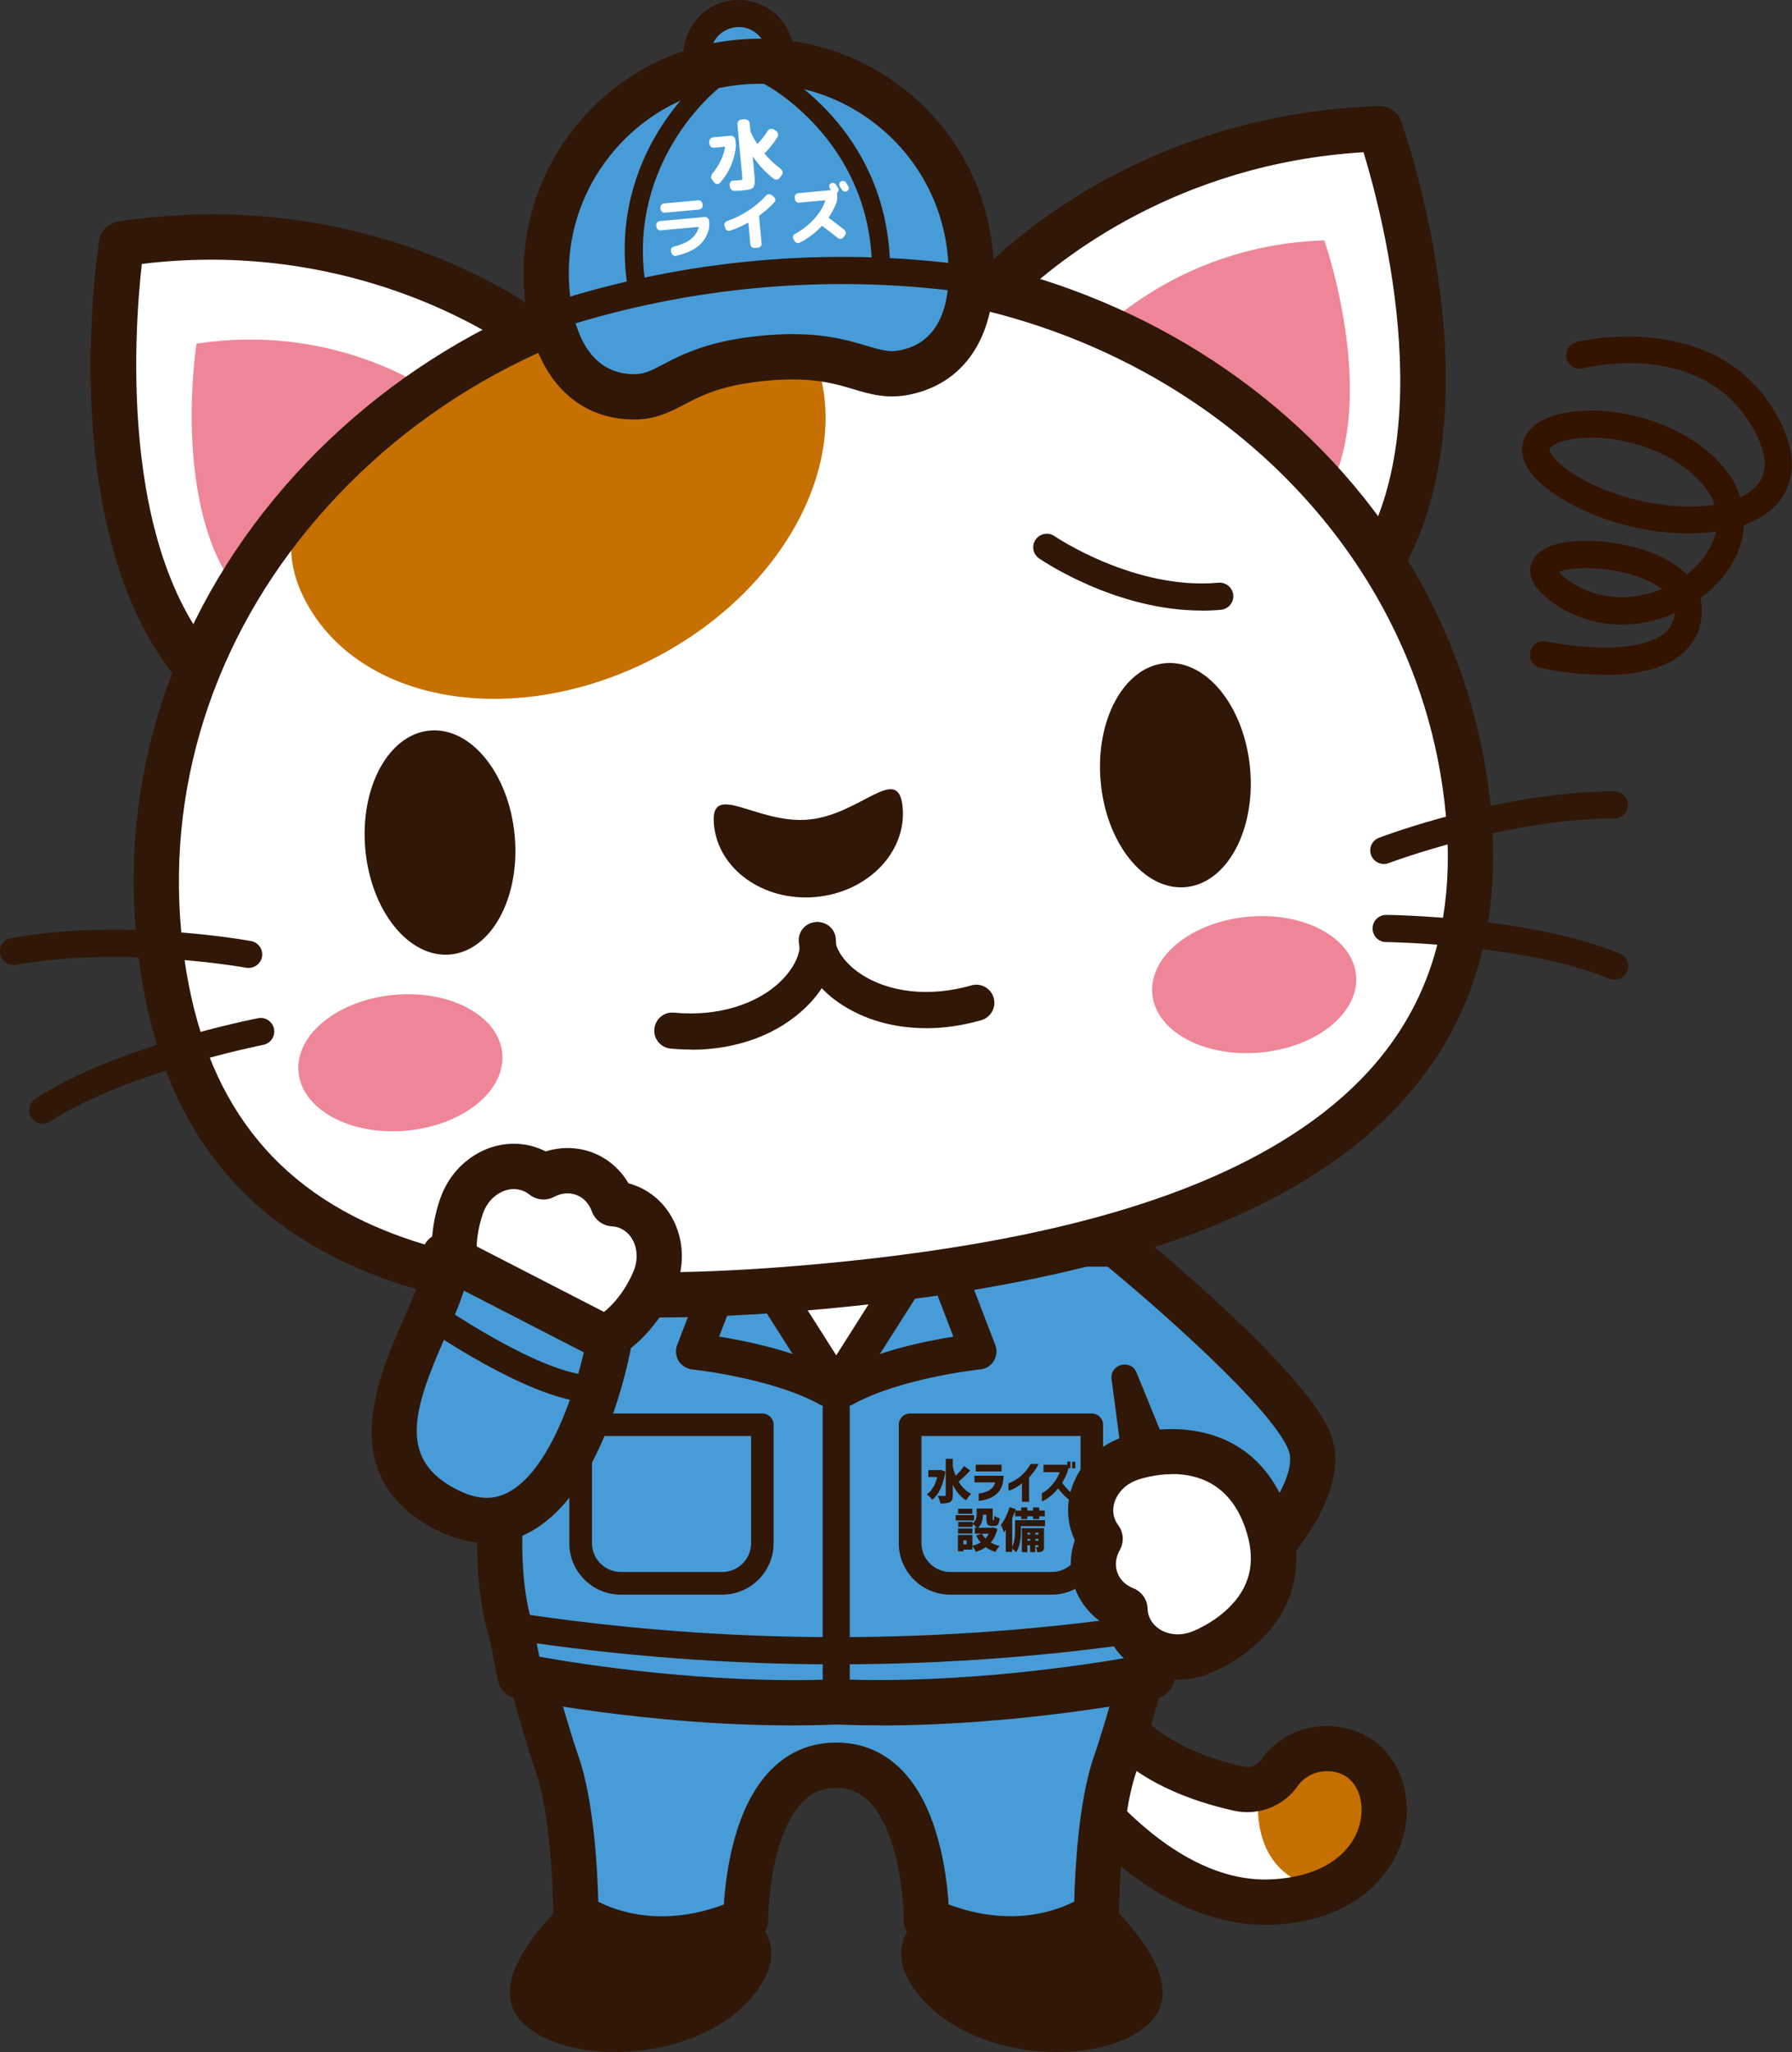 <?xml version="1.0" encoding="UTF-8"?><svg id="b" xmlns="http://www.w3.org/2000/svg" viewBox="0 0 200 229.04"><rect x="0" y="0" width="200" height="229.04" fill="#333333" stroke="none"/><defs><style>.e{fill:#c57000;}.f{fill:#ee8698;}.g{fill:#fff;}.h{fill:#341300;}.i{fill:#479cd7;}.j{fill:#301707;}</style></defs><g id="c"><g id="d"><path class="g" d="M117.15,195.64s10.83,17.48,25.08,16.65c14.25-.83,14.82-14.44,8.11-16.74-3.05-1.05-6.07.21-7.53,2.32-1.01,1.46-2.78,2.17-4.52,1.78-4.39-.97-11.58-3.37-14.6-9.01l-6.54,5Z"/><path class="e" d="M140.55,199.71s-1.71,8.84,6.17,10.95,8.52-10.54,6.3-12.7-7.07-3.8-12.46,1.75Z"/><path class="j" d="M141.23,214.84c-14.98,0-25.76-17.12-26.23-17.87-.68-1.1-.42-2.55.61-3.33l6.54-5c.59-.45,1.34-.62,2.07-.46.72.16,1.34.62,1.69,1.27,2.59,4.82,9.21,6.92,12.92,7.74.72.16,1.47-.14,1.89-.75,2.26-3.26,6.54-4.61,10.43-3.27,4.04,1.38,6.4,5.66,5.75,10.4-.66,4.83-4.86,10.68-14.53,11.25-.38.02-.77.03-1.14.03ZM120.59,196.18c3.13,4.24,11.51,14.19,21.49,13.58,6.6-.39,9.4-3.81,9.82-6.89.32-2.32-.66-4.35-2.39-4.94-1.95-.67-3.81.18-4.64,1.37-1.6,2.31-4.4,3.41-7.14,2.81-4.79-1.06-10.89-3.27-14.65-7.84l-2.5,1.91ZM117.15,195.64h0,0Z"/><path class="j" d="M64.35,211.14s-11.04,9.12-6.24,14.4c4.8,5.28,20.32,4.92,26.39-3.36,5.28-7.2-4.32-10.56-4.32-10.56l-15.84-.48Z"/><path class="j" d="M122.31,211.14s11.04,9.12,6.24,14.4-20.32,4.92-26.39-3.36c-5.28-7.2,4.32-10.56,4.32-10.56l15.84-.48Z"/><path class="i" d="M93.33,175.57h-37.15s3.9,15.28,5.99,21.27c2.1,5.99,2.1,16.86,2.1,16.86,0,0,7.6,5.69,18.99.6,0,0-.11-17.27,10.08-17.27s10.08,17.27,10.08,17.27c11.39,5.09,18.99-.6,18.99-.6,0,0,0-10.86,2.1-16.86,2.1-5.99,5.99-21.27,5.99-21.27h-37.15Z"/><path class="j" d="M73.89,218.95c-6.72,0-10.89-3.04-11.14-3.23-.64-.48-1.01-1.22-1.01-2.02,0-.1-.03-10.51-1.96-16.02-2.11-6.03-5.9-20.86-6.06-21.49-.19-.76-.02-1.56.45-2.17s1.21-.98,1.99-.98h74.31c.78,0,1.51.36,1.99.98s.65,1.42.45,2.17c-.16.63-3.95,15.46-6.06,21.49-1.93,5.52-1.96,15.92-1.96,16.02,0,.79-.37,1.54-1.01,2.02-.36.27-8.93,6.52-21.53.88-.91-.41-1.5-1.32-1.49-2.32.01-2.58-.66-9.98-3.87-13.2-1.04-1.04-2.21-1.53-3.69-1.53s-2.65.49-3.69,1.53c-3.2,3.22-3.88,10.62-3.87,13.2,0,1-.58,1.91-1.49,2.32-3.89,1.74-7.39,2.35-10.39,2.35ZM66.77,212.26c2.04,1.05,7.08,2.91,14.02.32.21-3.39,1.13-10.89,5.27-15.05,1.99-2.01,4.44-3.03,7.27-3.03s5.28,1.02,7.27,3.02c4.13,4.16,5.06,11.66,5.27,15.05,6.94,2.59,11.98.73,14.02-.32.08-3.25.45-11.21,2.22-16.26,1.46-4.18,3.86-13.14,5.11-17.92H59.44c1.25,4.78,3.65,13.74,5.11,17.92,1.77,5.05,2.14,13.01,2.22,16.26Z"/><path class="i" d="M146.09,160.76c-2.88-6.72-21.57-21.9-21.57-21.9h-62.38s-9.84,28.55-5.04,43.43l.96,4.8s17.52,3.6,35.27,2.88c17.76.72,35.27-2.88,35.27-2.88l.96-4.8c1.58-4.91,1.57-11.32.84-17.69l5.61,13.92s12.96-11.04,10.08-17.76Z"/><path class="j" d="M98.21,192.58c-1.61,0-3.24-.03-4.88-.09-17.83.71-35.05-2.78-35.78-2.93-.99-.2-1.77-.98-1.97-1.98l-.93-4.66c-4.9-15.53,4.69-43.69,5.1-44.88.35-1.02,1.31-1.7,2.39-1.7h62.38c.58,0,1.14.2,1.59.57,1.96,1.59,19.26,15.78,22.29,22.87,3.44,8.02-8.36,18.63-10.76,20.67-.62.53-1.45.72-2.24.53-.79-.19-1.44-.76-1.74-1.51l-.61-1.51c-.23,1.81-.58,3.47-1.06,4.96l-.93,4.66c-.2.99-.97,1.77-1.97,1.98-.66.14-14.93,3.03-30.9,3.03ZM93.33,187.43s.07,0,.1,0c14.14.57,28.32-1.68,33.03-2.52l.63-3.13c.02-.09.04-.19.07-.28,1.29-4,1.54-9.6.74-16.63-.14-1.26.66-2.42,1.89-2.73,1.23-.31,2.49.33,2.96,1.5l4.23,10.51c4.03-4.09,7.99-9.61,6.79-12.4-2.07-4.82-14.64-15.83-20.15-20.37h-59.65c-1.97,6.26-8.31,28.23-4.47,40.13.03.09.05.19.07.28l.63,3.13c4.71.84,18.89,3.09,33.03,2.52.03,0,.07,0,.1,0Z"/><path class="j" d="M93.33,189.55c-.84,0-1.51-.68-1.51-1.51v-42.75c0-.84.68-1.51,1.51-1.51s1.51.68,1.51,1.51v42.75c0,.84-.68,1.51-1.51,1.51Z"/><polygon class="g" points="93.33 155.04 84.7 141.46 101.96 141.46 93.33 155.04"/><path class="j" d="M93.33,157.06c-.69,0-1.33-.35-1.7-.94l-8.63-13.58c-.39-.62-.42-1.41-.07-2.05s1.03-1.05,1.77-1.05h17.26c.74,0,1.42.4,1.77,1.05s.33,1.43-.07,2.05l-8.63,13.58c-.37.58-1.01.94-1.7.94ZM88.38,143.48l4.95,7.8,4.95-7.8h-9.91Z"/><path class="j" d="M92.46,157.01c-.33,0-.67-.08-.98-.25-5.33-2.95-14.14-3.9-14.23-3.91-.63-.07-1.18-.42-1.51-.95-.33-.54-.39-1.19-.16-1.78l2.88-7.51c.4-1.04,1.57-1.56,2.61-1.16,1.04.4,1.56,1.57,1.16,2.61l-1.97,5.13c3.28.53,9,1.72,13.18,4.04.98.54,1.33,1.77.79,2.75-.37.66-1.06,1.04-1.77,1.04Z"/><path class="j" d="M94.2,157.01c-.71,0-1.4-.38-1.77-1.04-.54-.98-.19-2.2.79-2.74,4.17-2.31,9.89-3.51,13.18-4.04l-1.97-5.13c-.4-1.04.12-2.21,1.16-2.61,1.04-.4,2.21.12,2.61,1.16l2.88,7.51c.22.59.16,1.24-.16,1.78-.33.54-.89.89-1.51.95-.09,0-8.89.95-14.23,3.91-.31.17-.64.25-.98.25Z"/><path class="j" d="M80.6,177.99h-11.32c-3.17,0-5.74-2.58-5.74-5.74v-13.22c0-.7.57-1.26,1.26-1.26h20.28c.7,0,1.26.57,1.26,1.26v13.22c0,3.17-2.58,5.74-5.74,5.74ZM66.07,160.28v11.96c0,1.77,1.44,3.22,3.22,3.22h11.32c1.77,0,3.22-1.44,3.22-3.22v-11.96h-17.75Z"/><path class="j" d="M105,164.07l.51.19c-.11.73-.29,1.36-.54,1.9-.25.54-.56.96-.92,1.24-.07-.09-.16-.2-.29-.33-.13-.13-.24-.22-.33-.27.57-.4.96-1.05,1.17-1.94h-.99v-.77h1.26l.14-.03ZM107.58,163.64l.71.5c-.52.54-.95.95-1.31,1.23.38.63.85,1.08,1.41,1.37-.09.08-.19.19-.3.33-.11.14-.2.27-.27.39-.61-.38-1.1-.96-1.48-1.76v1.16c0,.22-.02.39-.07.51-.05.12-.13.22-.25.29-.19.11-.55.16-1.07.16-.01-.12-.05-.26-.11-.43-.06-.17-.12-.31-.18-.43.21.01.46.02.75.02.09,0,.14-.04.14-.13v-4.02h.79v.91c.08.34.19.66.32.98.38-.36.69-.72.93-1.09Z"/><path class="j" d="M108.76,165.48v-.76h3.24c0,.45-.06.84-.18,1.16-.12.33-.3.6-.52.8-.23.21-.46.37-.69.48-.23.11-.45.19-.66.24-.21.05-.38.08-.51.1-.13.02-.2.03-.21.03v-.83s.06,0,.16-.02c.11-.01.24-.04.41-.09.16-.04.33-.11.51-.2.18-.09.33-.21.47-.36.14-.15.23-.34.29-.57h-2.3ZM108.9,164.24v-.76h2.88v.76h-2.88Z"/><path class="j" d="M115.91,163.4c-.14.3-.31.58-.51.84-.2.26-.39.49-.55.69v2.7h-.79v-2.07c-.26.21-.5.38-.74.51s-.42.21-.56.26c-.14.05-.21.07-.21.07v-.83s.09-.03.25-.1.38-.19.64-.35c.26-.16.53-.38.81-.67.28-.28.54-.63.78-1.05h.9Z"/><path class="j" d="M116.46,164.32v-.83h2.66v-.35h.35v.74h-.22c-.06.25-.14.49-.23.71-.15.34-.31.64-.48.92.15.2.3.39.45.55.15.17.28.3.38.39.11.09.16.14.17.14v.98c-.18-.13-.34-.26-.49-.39-.15-.13-.3-.28-.47-.46s-.33-.38-.49-.59c-.2.26-.41.48-.62.67-.21.19-.41.34-.59.46-.18.12-.32.2-.43.25-.11.05-.17.08-.17.08v-.92c.29-.15.55-.34.78-.55.23-.22.45-.47.65-.74.2-.28.39-.63.56-1.06h-1.81ZM119.66,163.89v-.74h.35v.74h-.35Z"/><path class="j" d="M108.71,169.12v.59h-2.05v-.59h2.05ZM110.83,170.48l.49.17c-.15.62-.4,1.13-.74,1.52.31.18.64.31.99.39-.08.08-.17.18-.26.31-.09.13-.17.25-.22.35-.41-.13-.77-.31-1.07-.53-.32.22-.7.4-1.12.53-.09-.23-.21-.44-.37-.64v.38h-1v.19h-.62v-1.82h1.62v1.21c.36-.09.66-.22.92-.38-.2-.23-.37-.49-.51-.77l.64-.21h-.78v-.68h.21c-.16-.17-.31-.3-.46-.39v.32h-1.61v-.56h1.61v.18c.18-.14.3-.29.36-.46.06-.17.09-.36.09-.58v-.63h1.79v1.12c0,.08,0,.13,0,.15s.02.03.04.03h.06s.03-.01.04-.03c.01-.02.02-.07.03-.14,0-.07.01-.18.01-.32.13.11.33.2.6.27-.03.33-.09.56-.18.68-.09.13-.23.19-.42.19h-.28c-.23,0-.39-.06-.47-.17s-.13-.33-.13-.63v-.46h-.39c0,.66-.19,1.14-.55,1.45h1.58l.12-.03ZM108.53,170.6v.57h-1.61v-.57h1.61ZM108.52,168.4v.57h-1.59v-.57h1.59ZM107.88,172.38v-.45h-.36v.45h.36ZM110.36,171.19h-.77c.09.18.23.36.4.53.16-.17.28-.35.37-.53Z"/><path class="j" d="M116.63,169.7v.65h-2.69v.52c0,1.09-.18,1.89-.54,2.39-.09-.12-.24-.25-.45-.41v.37h-.7v-2.46c-.06.09-.14.18-.21.28-.03-.1-.08-.24-.15-.42s-.14-.32-.19-.42c.2-.24.38-.53.55-.88s.31-.71.42-1.09l.69.21-.05.16h.66v-.34h.68v.34h.64v-.34h.7v.34h.62v.65h-.62v.31h-.7v-.31h-.64v.31h-.68v-.31h-.67v-.64c-.09.27-.2.56-.33.85v3.18c.21-.4.32-1,.32-1.8v-1.16h3.36ZM116.52,170.55v2.08c0,.14-.01.25-.04.33-.02.08-.07.14-.15.19-.12.07-.31.1-.57.1-.02-.19-.07-.38-.15-.56.11,0,.19,0,.23,0,.03,0,.05-.02.05-.06v-.15h-.35v.76h-.57v-.76h-.31v.77h-.61v-2.68h2.46ZM114.98,171.08h-.31v.21h.31v-.21ZM114.67,171.98h.31v-.21h-.31v.21ZM115.9,171.08h-.35v.21h.35v-.21ZM115.55,171.98h.35v-.21h-.35v.21Z"/><path class="j" d="M117.37,177.99h-11.32c-3.17,0-5.74-2.58-5.74-5.74v-13.22c0-.7.57-1.26,1.26-1.26h20.28c.7,0,1.26.57,1.26,1.26v13.22c0,3.17-2.58,5.74-5.74,5.74ZM102.84,160.28v11.96c0,1.77,1.44,3.22,3.22,3.22h11.32c1.77,0,3.22-1.44,3.22-3.22v-11.96h-17.75Z"/><path class="j" d="M93.33,185.77c-12.1,0-24.2-.92-36.22-2.75-.83-.13-1.39-.9-1.27-1.73.13-.83.89-1.39,1.73-1.27,23.73,3.62,47.79,3.62,71.52,0,.83-.13,1.6.44,1.73,1.27.13.83-.44,1.6-1.27,1.73-12.02,1.84-24.12,2.75-36.22,2.75Z"/><path class="g" d="M60.43,38.08s-18.48-15.16-46.86-10.85c0,0-6.13,38.77,13.53,51.9l33.33-41.05Z"/><path class="j" d="M27.1,81.66c-.48,0-.97-.14-1.4-.42C4.93,67.36,10.81,28.48,11.08,26.83c.17-1.09,1.03-1.94,2.12-2.1,29.14-4.42,48.05,10.75,48.84,11.4,1.07.88,1.23,2.46.36,3.54l-33.33,41.05c-.5.61-1.22.93-1.96.93ZM15.83,29.47c-.84,7.35-2.9,34.69,10.84,46.19l30.1-37.08c-5.27-3.45-20.3-11.64-40.95-9.12Z"/><path class="f" d="M49.77,44.81s-10.98-9.01-27.84-6.45c0,0-3.64,23.03,8.04,30.84l19.8-24.39Z"/><path class="g" d="M109.89,33.55s15.42-18.26,44.11-19.18c0,0,13.07,37.01-3.88,53.5l-40.23-34.32Z"/><path class="j" d="M150.12,70.39c-.58,0-1.16-.2-1.64-.6l-40.23-34.32c-1.06-.9-1.19-2.49-.29-3.55.66-.78,16.49-19.13,45.96-20.08,1.1-.03,2.1.64,2.46,1.68.56,1.57,13.4,38.73-4.5,56.15-.49.48-1.12.71-1.76.71ZM113.57,33.38l36.34,31c11.42-13.8,4.43-40.31,2.27-47.39-20.83,1.27-34.08,12.05-38.61,16.39Z"/><path class="f" d="M121.59,38.23s9.16-10.85,26.21-11.4c0,0,7.76,21.99-2.31,31.78l-23.9-20.39Z"/><path class="g" d="M163.89,90.76c3.39,37.07-31.98,49.15-72.35,52.84-40.37,3.7-70.44-2.39-73.84-39.46-3.39-37.07,26.58-70.11,66.95-73.81,40.37-3.7,75.84,23.36,79.24,60.43Z"/><path class="e" d="M90.13,38.13c5.96,11.62-1.78,27.49-17.28,35.43-15.5,7.94-32.89,4.96-38.85-6.67-5.96-11.62,6.61-20.42,22.11-28.36,15.5-7.94,28.06-12.02,34.02-.4Z"/><path class="j" d="M72.9,147.06c-13.83,0-24.6-1.84-33.16-5.59-14.83-6.5-22.86-18.64-24.55-37.1-1.71-18.64,4.58-36.87,17.71-51.34,13.07-14.41,31.37-23.36,51.53-25.21,41.69-3.82,78.47,24.32,81.98,62.71,1.65,18.04-5.4,31.94-20.98,41.33-12.31,7.42-29.86,12.08-53.66,14.26-6.86.63-13.13.94-18.87.94ZM91.99,32.53c-2.35,0-4.72.11-7.11.33-18.89,1.73-36.03,10.1-48.24,23.57-12.17,13.41-18,30.28-16.42,47.49,1.51,16.47,8.56,27.24,21.55,32.93,11.3,4.95,27.04,6.3,49.54,4.24,23.03-2.11,39.88-6.54,51.51-13.56,13.97-8.42,20.04-20.37,18.55-36.54h0c-3.06-33.44-33.48-58.47-69.39-58.47Z"/><ellipse class="j" cx="131.18" cy="86.52" rx="8.37" ry="12.55" transform="translate(-7.34 12.32) rotate(-5.23)"/><ellipse class="j" cx="49.11" cy="94.04" rx="8.37" ry="12.55" transform="translate(-8.37 4.87) rotate(-5.23)"/><path class="j" d="M79.68,92.03c.46,5,5.54,8.62,11.36,8.09,5.82-.53,10.16-5.02,9.7-10.02-.46-5-4.68.84-10.49,1.38s-11.03-4.45-10.57.55Z"/><ellipse class="f" cx="44.69" cy="118.62" rx="11.42" ry="7.61" transform="translate(-10.63 4.57) rotate(-5.23)"/><ellipse class="f" cx="139.98" cy="109.9" rx="11.42" ry="7.61" transform="translate(-9.44 13.22) rotate(-5.23)"/><path class="j" d="M27.75,108.04c-.09,0-.18,0-.27-.02-.14-.03-13.77-2.47-25.7-.33-.82.14-1.61-.4-1.76-1.22s.4-1.61,1.22-1.76c12.48-2.24,26.2.22,26.78.33.82.15,1.37.94,1.22,1.76-.13.73-.77,1.24-1.49,1.24Z"/><path class="j" d="M4.78,125.43c-.49,0-.98-.24-1.27-.69-.46-.7-.26-1.64.44-2.1,8.9-5.81,24.2-8.87,24.85-8.99.81-.17,1.62.37,1.78,1.19.16.82-.37,1.62-1.19,1.78-.15.03-15.37,3.07-23.78,8.56-.26.17-.54.25-.83.25Z"/><path class="j" d="M154.45,96.44c-.61,0-1.19-.37-1.42-.98-.3-.78.09-1.66.88-1.95.55-.21,13.59-5.13,26.27-5.19.79,0,1.52.67,1.52,1.51s-.67,1.52-1.51,1.52c-12.14.06-25.08,4.94-25.21,4.99-.18.07-.36.1-.54.1Z"/><path class="j" d="M180.2,109.37c-.19,0-.39-.04-.58-.12-9.26-3.87-24.78-4.1-24.93-4.1-.84,0-1.51-.7-1.5-1.53,0-.83.69-1.5,1.51-1.5h.02c.66,0,16.26.24,26.07,4.33.77.32,1.14,1.21.81,1.98-.24.58-.81.93-1.4.93Z"/><path class="j" d="M77.14,117.15c-.76,0-1.53-.04-2.3-.11-1.11-.11-1.92-1.09-1.81-2.2.11-1.11,1.1-1.93,2.2-1.81,4.78.46,9.26-.88,11.99-3.59,1.4-1.39,2.16-3.01,2.04-4.32-.1-1.11.72-2.09,1.83-2.19,1.13-.1,2.09.72,2.19,1.83.23,2.54-.94,5.29-3.22,7.55-3.16,3.14-7.78,4.86-12.92,4.86Z"/><path class="j" d="M103.33,114.76c-3.59,0-6.94-.95-9.65-2.8-2.65-1.81-4.3-4.31-4.53-6.84-.1-1.11.72-2.09,1.83-2.19,1.13-.1,2.09.72,2.19,1.83.12,1.31,1.16,2.76,2.79,3.88,3.18,2.17,7.83,2.68,12.44,1.35,1.07-.31,2.19.31,2.5,1.38.31,1.07-.31,2.19-1.38,2.5-2.09.6-4.18.9-6.19.9Z"/><ellipse class="i" cx="82.44" cy="6.09" rx="4.64" ry="4.58" transform="translate(-.21 7.54) rotate(-5.23)"/><path class="j" d="M82.42,12.18c-3.14,0-5.82-2.38-6.11-5.53-.15-1.62.35-3.21,1.41-4.46,1.05-1.25,2.53-2.02,4.16-2.16,1.64-.15,3.23.34,4.49,1.37,1.27,1.04,2.05,2.51,2.19,4.13h0c.15,1.62-.35,3.21-1.41,4.46-1.05,1.25-2.53,2.02-4.16,2.16-.19.02-.38.03-.57.03ZM82.45,3.03c-.1,0-.2,0-.3.01-.83.08-1.59.47-2.12,1.1-.53.63-.78,1.42-.71,2.23.15,1.68,1.67,2.92,3.39,2.76.83-.08,1.59-.47,2.12-1.1.53-.63.78-1.42.71-2.23h0c-.07-.81-.46-1.54-1.1-2.07-.57-.46-1.26-.71-1.99-.71Z"/><path class="i" d="M82.57,6.94c-13.05,1.16-22.68,12.68-21.52,25.73.63,7.09,3.97,11.43,9.38,11.62,4.55.16,5.11-3.44,15.08-4.33,9.54-.85,11.16,2.55,15.61,1.59,5.3-1.14,7.82-6,7.18-13.09-1.16-13.05-12.68-22.68-25.73-21.52Z"/><path class="j" d="M70.72,46.82c-.12,0-.25,0-.37,0-6.64-.23-11.05-5.44-11.81-13.92-.62-6.98,1.51-13.79,6.01-19.17,4.5-5.38,10.82-8.68,17.8-9.3h0c6.98-.62,13.79,1.51,19.17,6.01s8.68,10.82,9.3,17.8c.76,8.48-2.67,14.38-9.17,15.78-2.59.56-4.53-.02-6.4-.58-2.18-.65-4.66-1.39-9.51-.96-5.15.46-7.39,1.63-9.37,2.67-1.58.83-3.21,1.68-5.64,1.68ZM82.8,9.45c-5.64.5-10.75,3.17-14.38,7.51-3.63,4.34-5.36,9.84-4.85,15.48.3,3.4,1.61,9.13,6.96,9.32,1.28.05,1.98-.31,3.5-1.1,2.16-1.13,5.12-2.67,11.26-3.22,5.82-.52,9.05.45,11.41,1.15,1.78.53,2.63.76,3.89.48,5.23-1.13,5.51-7,5.2-10.4-.5-5.64-3.17-10.75-7.51-14.38-4.34-3.63-9.84-5.35-15.48-4.85h0ZM82.57,6.94h0,0Z"/><path class="j" d="M62.36,36.59c-.64,0-1.24-.41-1.44-1.05-.25-.8.19-1.65.98-1.9,14.66-4.68,30.48-6.09,45.74-4.07.83.11,1.41.87,1.3,1.7-.11.83-.87,1.42-1.7,1.3-14.82-1.95-30.18-.58-44.42,3.96-.15.05-.31.07-.46.07Z"/><path class="j" d="M71,32.61c-.49,0-.93-.36-1-.87-2.1-14.63,8.32-22.97,8.76-23.31.44-.34,1.07-.27,1.42.17.34.44.27,1.07-.17,1.42-.1.08-9.94,8-8.01,21.44.08.55-.3,1.06-.86,1.14-.05,0-.1.01-.14.01Z"/><path class="j" d="M98.31,30.11c-.54,0-.99-.43-1.01-.97-.54-13.57-11.65-19.57-11.77-19.63-.49-.26-.68-.87-.42-1.36.26-.49.87-.68,1.36-.43.5.26,12.26,6.57,12.85,21.34.02.56-.41,1.03-.97,1.05-.01,0-.03,0-.04,0Z"/><path class="g" d="M79.73,20.38l-.24-.29c-.09-.11-.13-.23-.12-.37s.06-.26.15-.37c.35-.4.65-.87.9-1.38s.42-1.02.5-1.52c0-.05-.01-.07-.06-.07l-1.15.11c-.13.01-.25-.02-.36-.11-.1-.08-.16-.19-.18-.33l-.02-.18c-.01-.14.03-.25.11-.36.09-.11.2-.16.33-.18l1.94-.18c.13-.01.25.03.36.11.11.09.16.2.18.33l.06.66c-.05.75-.23,1.49-.54,2.22-.31.72-.72,1.37-1.22,1.93-.09.1-.2.14-.33.14-.13,0-.23-.06-.32-.17ZM83.14,13.33c.13-.01.25.03.36.11.1.09.16.2.17.33l.08.85c0,.05.02.1.04.14,0,0,0,0,0,0s0,0,0,0c.18.4.41.82.7,1.26,0,.02.02.02.05.02s.04,0,.05-.02c.39-.41.75-.88,1.09-1.41.07-.11.18-.19.31-.22s.26-.01.37.06l.24.16c.12.07.19.17.23.31.03.13.01.26-.06.38-.41.65-.87,1.24-1.4,1.78-.04.04-.05.08,0,.12.52.61,1.11,1.16,1.77,1.65.11.08.17.18.2.32.03.13,0,.25-.08.36l-.22.3c-.08.11-.19.18-.32.21-.14.02-.26,0-.37-.09-.84-.64-1.61-1.45-2.31-2.45-.01,0-.02,0-.03.02l.19,2.04c.02.26.04.47.04.62s0,.29-.04.43-.07.23-.11.3c-.05.06-.13.12-.25.17-.12.05-.25.09-.38.11s-.33.04-.57.07c-.18.02-.47.03-.87.05-.14,0-.27-.03-.37-.12-.11-.08-.17-.2-.19-.34l-.03-.18c-.02-.13.01-.24.1-.35s.19-.16.33-.16c.21,0,.43-.02.67-.04.17-.02.27-.04.29-.08.03-.04.03-.14.02-.31l-.54-5.85c-.01-.13.03-.25.11-.36s.2-.16.33-.18l.4-.04Z"/><path class="g" d="M73.73,25.71c-.12.01-.22-.02-.31-.1s-.15-.17-.16-.29l-.02-.17c-.01-.12.02-.22.1-.31s.18-.15.29-.16l5.03-.46c.12-.01.22.02.31.1s.15.17.16.29l.02.17c.03.33.01.61-.05.85-.21.76-.6,1.37-1.17,1.84s-1.39.82-2.45,1.08c-.11.03-.22.01-.33-.05-.11-.07-.18-.16-.21-.27l-.05-.19c-.03-.11-.02-.21.04-.31.06-.1.14-.16.26-.2.84-.21,1.48-.49,1.92-.84.44-.35.73-.78.86-1.3,0-.04-.01-.06-.05-.06l-4.18.38ZM74.1,22.71l3.83-.35c.12-.01.22.02.31.1.09.08.15.18.16.29l.02.17c.01.12-.02.22-.1.31-.08.09-.17.15-.29.16l-3.83.35c-.12.01-.22-.02-.31-.1s-.15-.17-.16-.29l-.02-.17c-.01-.12.02-.22.1-.31.08-.09.18-.15.29-.16Z"/><path class="g" d="M80.95,25.47l-.09-.25c-.04-.11-.03-.22.03-.32.05-.11.14-.18.25-.22,1.72-.61,3.18-1.56,4.36-2.85.08-.09.18-.14.3-.15s.23.02.32.09l.25.21c.09.08.15.17.16.29s-.02.21-.1.3c-.48.53-1.04,1.02-1.67,1.49-.04.02-.05.06-.04.09v.06s.28,2.97.28,2.97c.01.12-.02.22-.1.31-.08.09-.17.14-.29.15l-.4.04c-.12.01-.22-.02-.31-.1-.09-.08-.14-.17-.15-.29l-.22-2.38s-.01-.03-.03-.03c-.02,0-.03,0-.05,0-.66.37-1.32.66-1.97.87-.11.04-.22.03-.33-.03-.11-.06-.18-.14-.21-.26Z"/><path class="g" d="M88.68,26.9l-.13-.22c-.06-.1-.07-.2-.04-.31.03-.11.1-.2.2-.25.82-.44,1.54-1,2.15-1.68s1.03-1.35,1.24-2.02c.02-.04,0-.06-.04-.06l-2.88.26c-.12.01-.22-.02-.31-.1-.09-.08-.14-.18-.15-.29l-.02-.21c-.01-.12.02-.22.1-.31s.17-.14.29-.15l3.59-.33s.03,0,.03-.02c0-.01,0-.02,0-.03-.01-.02-.03-.05-.05-.08s-.04-.06-.05-.08c-.06-.09-.08-.19-.05-.3.02-.11.08-.19.17-.25.1-.06.2-.08.3-.05s.19.09.26.18c.03.04.07.11.12.19.05.08.09.15.12.19.11.18.08.35-.08.5-.02.02-.03.06-.03.1h0s.02.22.02.22c.03.3,0,.58-.1.84-.2.53-.48,1.07-.84,1.61-.02.04-.01.07.02.09.47.35,1.05.79,1.72,1.32.09.08.15.17.16.29.01.12-.02.22-.09.31l-.2.24c-.08.09-.17.15-.29.16s-.22-.02-.31-.09c-.52-.43-1.1-.87-1.72-1.33-.04-.02-.07-.02-.09,0-.7.75-1.51,1.36-2.42,1.84-.11.06-.22.07-.33.03-.12-.04-.21-.11-.27-.21ZM94.42,20.38s.07.12.13.21c.06.09.1.16.12.19.06.1.08.2.05.3-.03.1-.09.19-.18.25-.1.06-.2.08-.3.05-.11-.03-.19-.09-.26-.18-.05-.09-.14-.22-.26-.39-.06-.1-.08-.2-.05-.3.02-.11.08-.19.18-.25.1-.06.2-.08.32-.05s.2.08.26.17Z"/><path class="j" d="M134.1,68.15c-9.57,0-17.76-5.57-18.13-5.82-.69-.47-.86-1.42-.39-2.1.47-.69,1.42-.86,2.11-.39.09.06,8.94,6.06,18.3,5.2.83-.07,1.57.54,1.65,1.37.08.83-.54,1.57-1.37,1.65-.73.07-1.45.1-2.16.1Z"/><path class="g" d="M58.01,149.84c10.28,3.96,14.72-6.16,15.11-7.17,1.26-3.26-.13-6.83-3.1-7.98-.52-.2-1.05-.31-1.58-.34-.54-1.51-1.65-2.74-3.18-3.33s-3.18-.41-4.6.34c-.42-.33-.88-.61-1.4-.81-2.97-1.14-6.4.57-7.65,3.84-.39,1.01-3.89,11.49,6.4,15.46Z"/><path class="j" d="M62.59,153.28c-1.68,0-3.5-.33-5.49-1.09-10.36-3.99-9.67-13.99-7.85-18.72.84-2.17,2.4-3.91,4.41-4.92,2.09-1.05,4.4-1.17,6.51-.36.25.1.5.21.74.33,1.73-.55,3.58-.5,5.25.14,1.67.64,3.07,1.86,3.99,3.42.26.07.52.15.77.25,2.11.81,3.73,2.46,4.58,4.64.81,2.09.8,4.44-.03,6.61-1.48,3.82-5.8,9.71-12.89,9.71ZM57.35,132.72c-.48,0-.96.12-1.43.35-.88.44-1.58,1.23-1.96,2.22-.35.92-3.21,9.05,4.95,12.19h0c8.16,3.14,11.5-4.81,11.85-5.72.38-.99.39-2.04.04-2.96-.33-.84-.93-1.46-1.69-1.75-.25-.1-.53-.16-.83-.17-1-.06-1.88-.71-2.22-1.66-.32-.88-.93-1.53-1.72-1.84-.79-.3-1.68-.23-2.5.21-.89.47-1.97.37-2.76-.26-.23-.18-.48-.33-.73-.42-.32-.12-.66-.19-1.01-.19Z"/><path class="g" d="M141.34,169.66c3.65,10.4-6.59,14.53-7.61,14.89-3.3,1.16-6.83-.34-7.88-3.34-.18-.52-.27-1.06-.29-1.59-1.49-.59-2.69-1.73-3.24-3.28s-.32-3.19.47-4.59c-.32-.43-.58-.9-.77-1.42-1.06-3,.76-6.38,4.06-7.54,1.02-.36,11.6-3.54,15.26,6.85Z"/><path class="j" d="M131.45,187.47c-1.2,0-2.38-.23-3.48-.7-2.15-.91-3.75-2.59-4.5-4.72-.09-.26-.17-.51-.23-.78-1.54-.97-2.71-2.4-3.3-4.09-.59-1.69-.58-3.54.02-5.26-.12-.25-.22-.5-.31-.75-.75-2.13-.55-4.44.56-6.49,1.07-1.98,2.86-3.49,5.05-4.26,4.78-1.68,14.79-2.08,18.48,8.4,2.33,6.62-.13,11.15-2.59,13.78-2.76,2.94-6.18,4.2-6.56,4.34-1.02.36-2.07.54-3.12.54ZM130.85,164.54c-1.95,0-3.55.52-3.93.65-1,.35-1.81,1.02-2.28,1.89-.43.79-.51,1.65-.24,2.42.09.26.23.51.4.74.61.8.67,1.89.18,2.77-.46.81-.57,1.7-.28,2.5.28.8.92,1.43,1.79,1.77.93.37,1.56,1.26,1.59,2.27,0,.29.06.57.15.83.27.77.88,1.39,1.7,1.74.91.39,1.96.4,2.96.05.03,0,2.58-.92,4.56-3.03,2.23-2.37,2.72-5.2,1.51-8.65h0c-1.71-4.88-5.29-5.96-8.11-5.96Z"/><path class="i" d="M49.63,140.12l18.39,9.46s-4.51,25.51-17.84,19.09c-14.46-6.96,1.2-23.31-.55-28.55Z"/><path class="j" d="M54.33,172.23c-1.71,0-3.48-.43-5.25-1.28-11.97-5.76-6.94-17.13-3.94-23.93.92-2.08,2.31-5.23,2.09-6.11-.32-.97-.03-2.04.75-2.71.78-.67,1.89-.79,2.8-.32l18.39,9.46c.98.51,1.52,1.59,1.33,2.68-.3,1.71-3.19,16.79-11.55,21.08-1.47.75-3.02,1.13-4.63,1.13ZM51.77,144.06c-.47,1.51-1.2,3.17-2.01,5-3.65,8.27-5.52,13.95,1.51,17.34,2.04.98,3.75,1.04,5.38.21,4.56-2.34,7.4-10.89,8.51-15.66l-13.39-6.89Z"/><path class="j" d="M65.47,156.51s-.08,0-.12,0c-6.57-.51-17.56-8.1-18.02-8.42-.69-.48-.86-1.42-.38-2.11.48-.69,1.42-.86,2.11-.38.11.07,10.77,7.45,16.53,7.89.83.06,1.46.79,1.39,1.63-.06.79-.72,1.4-1.51,1.4Z"/><path class="j" d="M125.17,162.36l-1.11-8.43c-.21-1.67,2.15-2.28,2.78-.74,0,0,3.21,7.87,3.21,7.87,1.26,3.58-4.2,5.03-4.88,1.29h0Z"/><path class="h" d="M179.07,75.32c-3.45,0-6.53-.63-7.12-.76-.82-.18-1.34-.98-1.16-1.8.18-.82.99-1.34,1.8-1.16,2.58.56,9.94,1.5,13.01-.8.8-.6,1.22-1.35,1.32-2.37-4.21,1.87-9.4,1.9-13.75-1.27-2.64-1.92-2.62-3.54-2.13-4.55,1.32-2.78,7.44-2.57,11.37-1.53,2.58.68,4.55,1.73,5.84,3.04.54-.42,1.03-.88,1.46-1.37.6-.68,1.48-1.9,1.82-3.42-5.53.79-12.72-.65-17.91-4.11-2.71-1.81-3.96-3.65-3.71-5.47.12-.88.73-2.47,3.47-3.35,4.35-1.4,13.19-.37,18.48,5.19,1.14,1.2,1.94,2.53,2.38,3.92.63-.29,1.17-.64,1.6-1.06,1.61-1.53,1.47-3.9-.42-7.04-5.69-9.49-18.21-6.43-18.74-6.3-.81.21-1.63-.28-1.84-1.09-.21-.81.28-1.63,1.09-1.84.15-.04,15.23-3.76,22.09,7.68,3.55,5.93,1.47,9.31-.09,10.8-.86.82-1.98,1.46-3.29,1.93-.1,2.13-.99,4.26-2.67,6.17-.65.74-1.39,1.42-2.2,2.02.15.57.2,1.16.16,1.78-.14,1.93-1.02,3.56-2.54,4.69-2.18,1.63-5.4,2.09-8.35,2.09ZM173.97,63.84c.15.19.44.48.99.89,3.26,2.37,7.26,2.37,10.53,1.01-.51-.38-1.09-.7-1.63-.94-3.89-1.76-8.62-1.57-9.89-.95ZM177.59,48.85c-1.26,0-2.39.15-3.26.43-.97.31-1.37.71-1.4.89-.03.24.33,1.16,2.39,2.53,4.58,3.06,11.3,4.39,16.06,3.64-.29-.86-.83-1.75-1.69-2.66-3.28-3.45-8.31-4.83-12.1-4.83Z"/></g></g></svg>